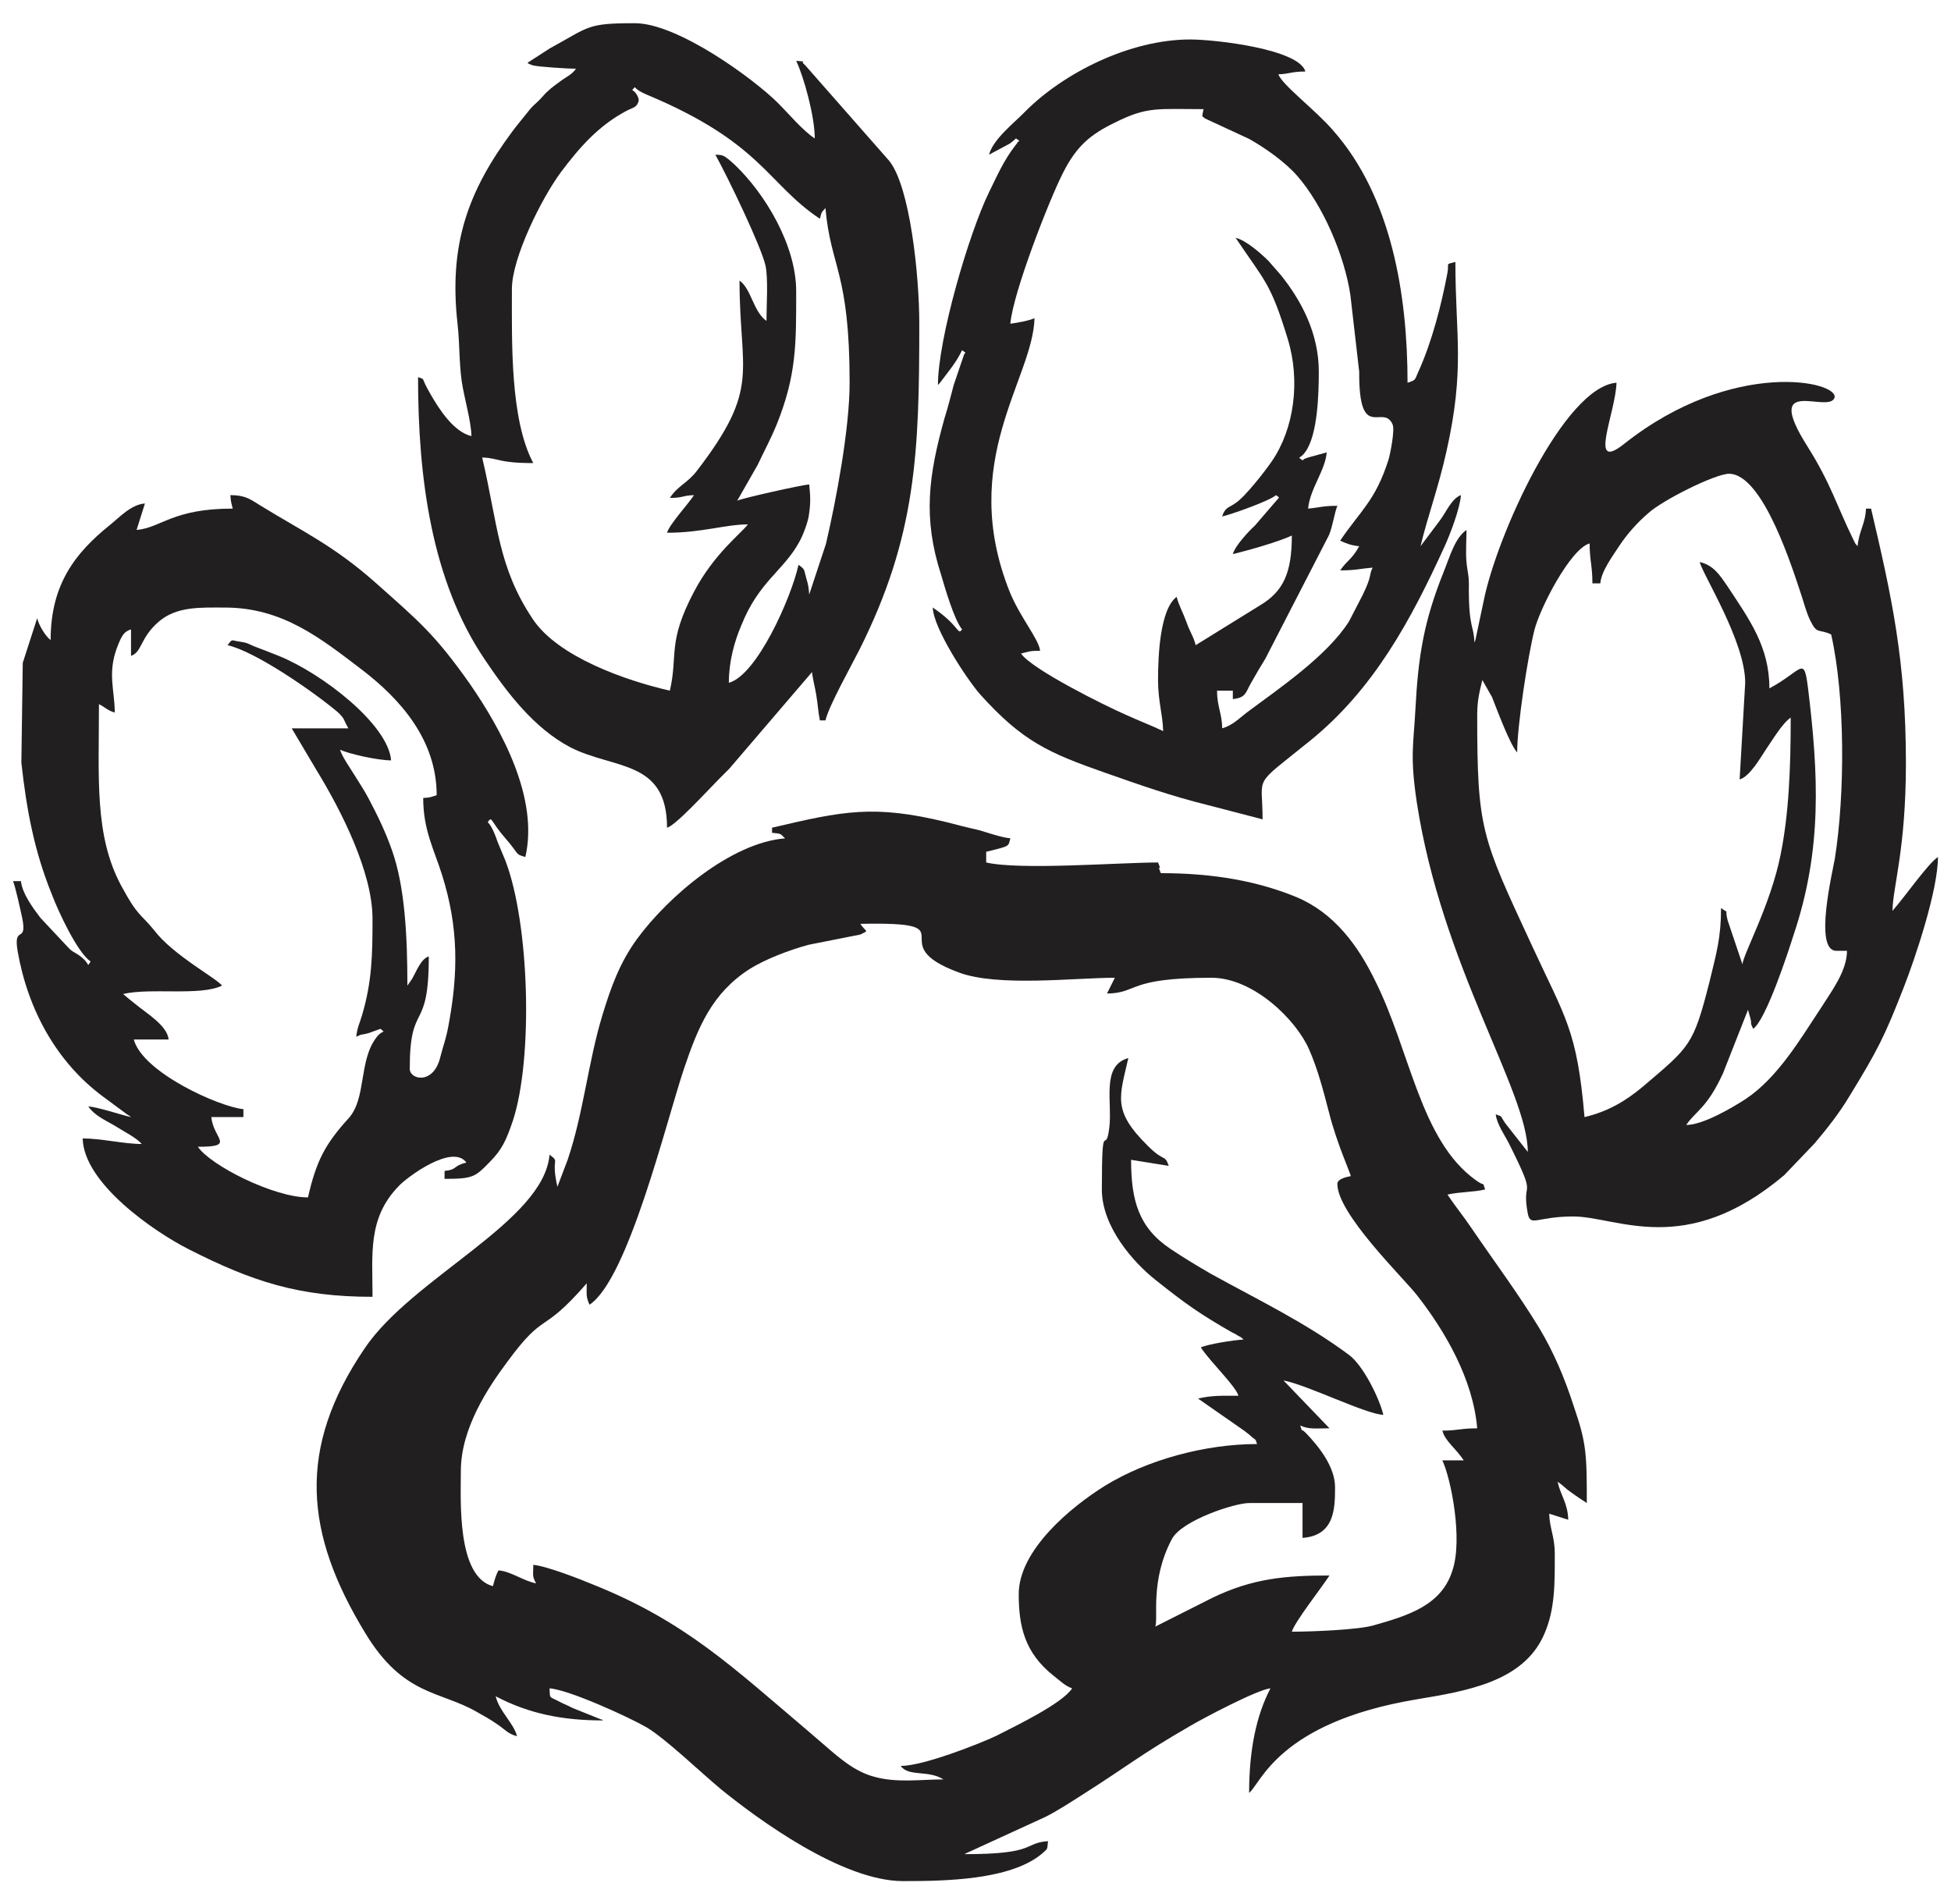 <?xml version="1.0" encoding="utf-8"?>
<!-- Generator: Adobe Illustrator 16.0.0, SVG Export Plug-In . SVG Version: 6.00 Build 0)  -->
<!DOCTYPE svg PUBLIC "-//W3C//DTD SVG 1.1 Tiny//EN" "http://www.w3.org/Graphics/SVG/1.1/DTD/svg11-tiny.dtd">
<svg version="1.1" baseProfile="tiny" id="Layer_1" xmlns="http://www.w3.org/2000/svg" xmlns:xlink="http://www.w3.org/1999/xlink"
	 x="0px" y="0px" width="119.055px" height="116.22px" viewBox="0 0 119.055 116.22" xml:space="preserve">
<g>
	<path fill-rule="evenodd" fill="#221F20" d="M52.498,56.381c6.888-0.142,1.077,1.162,6.037,2.977
		c2.382,0.879,7.058,0.313,9.497,0.313l-0.482,0.963c1.928-0.027,1.189-0.963,6.377-0.963c2.553,0,5.16,2.551,5.953,4.365
		c0.539,1.219,0.879,2.551,1.219,3.854c0.453,1.814,1.275,3.629,1.332,3.885c-0.283,0.057-0.822,0.17-0.822,0.482
		c0,1.813,3.998,5.697,4.848,6.773c1.73,2.211,3.43,5.131,3.686,8.137c-0.992,0-1.191,0.141-2.127,0.141
		c0.172,0.652,0.795,1.049,1.305,1.814h-1.305c0.539,1.162,1.248,4.791,0.625,6.689c-0.652,2.154-2.693,2.777-4.791,3.373
		c-0.906,0.283-3.855,0.396-5.018,0.396c0.17-0.594,1.758-2.607,2.297-3.43c-2.666,0-4.678,0.17-7.145,1.361l-3.486,1.758
		c0.199-0.482-0.34-2.807,1.021-5.357c0.623-1.135,3.826-2.184,4.705-2.184h3.26v2.127c1.955-0.143,1.984-1.787,1.984-3.09
		c0-1.248-0.992-2.494-1.785-3.316c-0.426-0.426-0.115,0.17-0.342-0.453c0.539,0.254,1.021,0.17,1.787,0.17l-2.807-2.92
		c1.475,0.283,5.045,2.068,6.094,2.098c-0.254-1.049-1.246-3.033-2.098-3.658c-2.664-1.982-5.527-3.344-8.447-4.959
		c-0.879-0.512-1.586-0.936-2.438-1.504c-1.955-1.303-2.41-2.975-2.41-5.441l2.297,0.369c-0.256-0.738-0.256-0.199-1.275-1.221
		c-2.184-2.154-1.729-2.975-1.191-5.357c-1.672,0.455-0.963,2.693-1.162,4.252c-0.227,1.844-0.453-0.906-0.453,3.771
		c0,2.295,1.957,4.479,3.289,5.527c1.814,1.445,2.691,2.068,4.676,3.203c0.113,0.057,0.199,0.084,0.313,0.17
		c0.34,0.199,0.143,0.057,0.369,0.256c-0.625,0.027-2.184,0.283-2.609,0.48c0.625,0.936,2.127,2.354,2.297,2.949
		c-1.076,0-1.588-0.029-2.467,0.17l2.807,1.955c0.17,0.143,0.283,0.199,0.453,0.369c0.256,0.227,0.229,0.084,0.342,0.453
		c-3.176,0-6.691,0.965-9.242,2.523c-2.154,1.332-5.301,3.969-5.301,6.633c0,1.984,0.369,3.572,2.098,4.961
		c0.369,0.283,0.738,0.652,1.162,0.793c-0.623,0.936-3.4,2.268-4.619,2.891c-1.078,0.512-4.479,1.844-5.84,1.844
		c0.481,0.68,1.673,0.227,2.607,0.822c-1.417,0-2.862,0.227-4.252-0.17c-1.162-0.313-2.098-1.135-2.919-1.844l-1.22-1.049
		c-4.422-3.74-7.369-6.576-12.954-8.814c-0.822-0.342-2.834-1.135-3.685-1.219c0,0.68-0.085,0.65,0.17,1.133
		c-0.822-0.17-1.531-0.736-2.296-0.793c-0.17,0.311-0.227,0.566-0.341,0.963c-2.211-0.596-1.955-5.244-1.955-7.029
		c0-2.607,1.672-5.104,2.834-6.662c2.353-3.203,2.013-1.531,4.848-4.791c0,0.709-0.057,0.795,0.17,1.305
		c2.353-1.559,4.648-11.055,5.754-14.371c0.879-2.607,1.729-4.648,4.025-6.123c0.964-0.596,2.353-1.135,3.601-1.475l3.146-0.623
		C53.064,56.75,52.866,56.92,52.498,56.381L52.498,56.381z M47.112,50.513v0.312c0.566,0.057,0.481,0.028,0.793,0.34
		c-3.26,0.255-7.114,3.515-9.042,6.151c-1.049,1.445-1.588,2.947-2.098,4.621c-0.879,2.891-1.162,6.01-2.126,8.844l-0.624,1.645
		c-0.425-1.844,0.198-1.447-0.481-1.957c-0.341,4.082-8.362,7.484-11.282,11.82c-4.139,6.096-3.685,11.283,0.057,17.406
		c2.324,3.826,4.563,3.486,6.804,4.789c0.396,0.227,0.821,0.453,1.219,0.738c0.481,0.311,0.651,0.594,1.219,0.736
		c-0.198-0.793-1.077-1.502-1.304-2.438c2.041,1.076,4.109,1.475,6.548,1.475c-0.028-0.029-0.085-0.086-0.113-0.059l-1.758-0.707
		c-0.312-0.17-0.567-0.256-0.879-0.426c-0.538-0.283-0.481-0.113-0.51-0.766c1.19,0.086,4.847,1.758,5.924,2.381
		c1.219,0.738,3.231,2.693,4.564,3.799c2.239,1.814,7.37,5.584,11.083,5.584c2.551,0,6.548-0.057,8.476-1.672
		c0.369-0.34,0.313-0.199,0.369-0.766c-1.531,0.113-0.652,0.793-5.074,0.793c0.027-0.027,0.084-0.084,0.084-0.057l4.82-2.211
		c0.736-0.367,1.559-0.906,2.268-1.359c2.691-1.701,3.57-2.467,6.576-4.195c0.709-0.426,4.139-2.24,4.902-2.297
		c-0.877,1.672-1.303,3.799-1.303,6.379c0.709-0.539,1.758-4.281,10.176-5.699c3.033-0.51,6.549-1.049,7.824-3.967
		c0.68-1.531,0.652-3.146,0.652-4.904c0-1.105-0.313-1.531-0.34-2.467l1.162,0.369c-0.029-1.021-0.455-1.445-0.652-2.324
		c0.34,0.227,0.453,0.396,0.822,0.65c0.311,0.229,0.65,0.455,0.963,0.652c0-3.033-0.027-3.656-0.793-5.896
		c-0.568-1.756-1.219-3.287-2.098-4.762c-1.275-2.098-2.779-4.109-4.168-6.15c-0.48-0.709-0.992-1.332-1.445-2.014
		c0.736-0.17,1.559-0.141,2.297-0.311c-0.199-0.568,0.057-0.113-0.568-0.568c-3.4-2.438-3.996-7.908-6.15-12.188
		c-1.049-2.154-2.494-4.111-4.762-5.075c-2.324-0.964-5.018-1.474-8.307-1.474c-0.283-0.68,0.113,0.028-0.17-0.652
		c-2.324,0-8.418,0.482-10.488,0v-0.652c1.504-0.369,1.332-0.312,1.475-0.822c-0.566-0.057-1.361-0.34-1.955-0.51
		c-0.652-0.142-1.305-0.312-1.956-0.481C53.319,49.096,51.449,49.493,47.112,50.513L47.112,50.513z"/>
	<path fill-rule="evenodd" fill="#221F20" d="M5.386,67.521c0.368,0.539,0.992,0.822,1.588,1.162
		c0.481,0.313,1.389,0.766,1.672,1.133c-1.077,0-2.466-0.34-3.6-0.34c0.057,2.723,4.309,5.67,6.491,6.775
		c3.855,1.955,6.689,2.891,11.196,2.891c0-2.578-0.312-4.789,1.588-6.746c0.453-0.51,3.288-2.637,4.139-1.445
		c-0.851,0.199-0.511,0.426-1.332,0.51v0.482c1.729,0,1.87-0.113,2.749-1.021c0.766-0.764,1.021-1.359,1.418-2.521
		c1.247-3.799,1.021-12.02-0.454-15.875c-0.17-0.425-0.312-0.737-0.481-1.162c-0.057-0.17-0.142-0.397-0.228-0.595
		c-0.17-0.34-0.17-0.369-0.368-0.595c0.283-0.397,0.113-0.114,1.105,1.02c0.822,0.936,0.539,0.936,1.19,1.106
		c0.822-3.572-1.417-7.71-3.373-10.545c-2.154-3.062-3.146-3.855-5.754-6.18c-2.552-2.268-4.479-3.146-7.059-4.734
		c-0.596-0.369-0.907-0.624-1.814-0.624c0.028,0.454,0.057,0.454,0.142,0.822c-3.685,0-4.337,1.163-5.867,1.304l0.51-1.616
		c-0.85,0.057-1.587,0.878-2.126,1.304c-2.154,1.729-3.628,3.657-3.628,7.03c-0.312-0.227-0.709-0.879-0.822-1.333L1.389,40.45
		l-0.085,6.095c0.313,2.863,0.794,5.414,1.843,7.994c0.425,1.134,1.587,3.6,2.381,4.139c-0.283,0.424,0.057,0.141-0.736-0.398
		c-0.341-0.227-0.397-0.197-0.652-0.48l-1.673-1.786c-0.453-0.596-1.105-1.474-1.19-2.24H0.794c0.142,0.312,0.453,1.758,0.566,2.268
		c0.313,1.615-0.566,0.34-0.283,2.012c0.624,3.572,2.381,6.775,5.216,8.873l1.417,1.049c0.284,0.199,0.085,0.029,0.284,0.199
		C7.257,68.004,6.038,67.578,5.386,67.521L5.386,67.521z M23.216,62.787c0.368,0.313,0.142,0-0.255,0.539
		c-1.077,1.418-0.596,3.686-1.673,4.904c-1.445,1.586-1.984,2.607-2.494,4.846c-2.098,0-5.953-1.955-6.719-3.09
		c2.354,0,0.936-0.48,0.822-1.813h1.956v-0.482c-1.474-0.143-6.151-2.24-6.689-4.252h2.126c-0.085-0.852-1.333-1.588-1.984-2.127
		c-0.283-0.227-0.539-0.424-0.794-0.65c1.701-0.398,4.706,0.141,6.038-0.512c-0.34-0.453-3.005-1.871-4.139-3.373
		c-0.851-1.048-0.992-0.822-2.013-2.721c-1.645-3.062-1.36-6.548-1.36-11.083c0.396,0.198,0.538,0.397,0.964,0.51
		c0-1.361-0.454-2.381,0.142-3.969c0.312-0.822,0.453-0.963,0.851-1.105v1.616c0.68-0.227,0.538-1.077,1.672-2.069
		c1.105-0.963,2.552-0.878,4.054-0.878c3.515,0,5.84,1.871,8.334,3.77c2.381,1.814,4.592,4.309,4.592,7.682
		c-0.368,0.114-0.368,0.142-0.822,0.17c0,1.984,0.681,3.175,1.163,4.734c0.991,3.174,0.991,5.924,0.368,9.213
		c-0.142,0.764-0.283,1.076-0.482,1.842c-0.396,1.729-1.87,1.418-1.87,0.736c0-4.223,1.162-2.068,1.162-6.859
		c-0.511,0.17-0.766,0.963-1.049,1.418L24.86,60.15c0-2.947-0.143-6.009-0.936-8.248c-0.397-1.134-0.879-2.126-1.418-3.146
		c-0.283-0.539-0.538-0.907-0.851-1.417c-0.312-0.51-0.765-1.134-0.906-1.587c0.538,0.255,2.296,0.652,3.118,0.652
		c-0.171-2.183-4.195-5.301-6.86-6.378c-0.51-0.198-0.992-0.396-1.53-0.595c-0.397-0.17-0.341-0.198-0.907-0.283
		c-0.454-0.057-0.369-0.199-0.681,0.227c1.729,0.397,5.272,2.863,6.718,4.082c0.454,0.425,0.341,0.454,0.652,0.992h-3.458l1.53,2.58
		c1.475,2.409,3.401,6.179,3.401,9.042c0,2.183-0.028,3.854-0.651,5.925c-0.142,0.48-0.283,0.709-0.34,1.275
		c0.396-0.199,0.283-0.086,0.765-0.227L23.216,62.787z"/>
	<path fill-rule="evenodd" fill="#221F20" d="M106.497,41.669l-0.34,5.896c0.623-0.17,1.275-1.333,1.615-1.843
		c0.396-0.567,0.992-1.587,1.502-1.928c0,3.09-0.113,5.896-0.623,8.391c-0.596,3.005-2.268,6.037-2.324,6.662l-0.906-2.693
		c-0.199-0.794,0.141-0.34-0.398-0.737c0,1.814-0.283,2.75-0.707,4.507c-0.992,3.912-1.191,3.941-4.082,6.406
		c-1.021,0.852-2.098,1.502-3.543,1.844c-0.455-5.33-1.164-6.039-3.232-10.518c-3.061-6.604-3.316-7.03-3.316-14.031
		c0-0.879,0.143-1.417,0.313-2.126l0.594,1.049c0.313,0.794,1.078,2.863,1.531,3.373c0-1.644,0.652-5.868,1.049-7.455
		c0.34-1.36,2.211-4.989,3.373-5.301c0,1.021,0.17,1.361,0.17,2.438h0.482c0.057-0.737,0.736-1.644,1.219-2.381
		c0.482-0.709,1.078-1.361,1.701-1.899c0.906-0.822,4.109-2.41,4.932-2.41c2.098,0,3.912,5.896,4.451,7.512
		c0.141,0.425,0.283,0.992,0.51,1.445c0.426,0.879,0.51,0.482,1.275,0.851c0.852,3.77,0.852,9.694,0.227,13.663
		c-0.141,0.822-1.303,5.641,0.086,5.641h0.652c0,1.246-0.965,2.494-1.588,3.486c-1.275,1.928-2.637,4.252-4.592,5.557
		c-0.738,0.48-2.58,1.586-3.629,1.586c0.566-0.85,1.248-0.992,2.24-3.146l1.529-3.883l0.143,0.51c0.113,0.426-0.057,0.17,0.17,0.652
		c0.793-0.539,2.182-4.818,2.467-5.726c1.756-5.216,1.529-9.78,0.877-15.109c-0.254-1.984-0.34-1.021-2.352,0.057
		c0-2.551-1.219-4.195-2.58-6.265c-0.453-0.652-0.822-1.247-1.672-1.445C103.917,35.093,106.497,39.146,106.497,41.669
		L106.497,41.669z M89.972,39.203c-0.029-1.021-0.34-0.851-0.34-3.26c0.027-0.851-0.086-0.992-0.143-1.644
		c-0.057-0.596,0-1.361,0-1.956c-0.709,0.482-1.02,1.644-1.389,2.551c-1.219,3.033-1.559,5.159-1.729,8.419
		c-0.113,2.126-0.34,2.806,0.084,5.641c1.531,10.007,6.775,17.659,6.775,21.345L91.87,68.57c-0.396-0.566-0.113-0.369-0.596-0.566
		c0.059,0.594,0.568,1.303,0.822,1.813c1.814,3.629,0.709,1.984,1.135,4.252c0.17,0.822,0.539,0.17,2.777,0.17
		c2.664,0,6.832,2.58,12.869-2.521l1.844-1.928c0.793-0.936,1.529-1.871,2.154-2.92c1.699-2.777,2.125-3.6,3.316-6.662
		c0.652-1.672,2.068-5.839,2.068-7.908c-0.652,0.453-1.955,2.353-2.777,3.288c0.027-1.474,0.822-3.77,0.822-9.014
		c0-6.293-0.879-10.205-2.127-15.534h-0.311c-0.029,0.907-0.426,1.361-0.512,2.296c-0.17-0.227-0.057,0-0.254-0.397
		c-0.992-2.013-1.361-3.401-2.807-5.698c-2.777-4.394,1.248-1.984,1.645-2.948c0.396-0.992-6.152-2.495-12.842,2.806
		c-2.211,1.757-0.51-1.871-0.453-3.742c-3.203,0.255-7.313,9.326-8.107,13.323l-0.51,2.41
		C89.999,39.118,89.999,39.175,89.972,39.203L89.972,39.203z"/>
	<path fill-rule="evenodd" fill="#221F20" d="M38.579,5.499c0.313-0.34-0.113-0.142,0.907,0.284
		c7.03,2.948,7.313,5.414,10.545,7.568c0.113-0.425,0.085-0.369,0.341-0.652c0.312,3.628,1.474,3.883,1.474,10.658
		c0,2.806-0.822,7.171-1.445,9.836l-1.021,3.09c-0.028-0.396-0.057-0.595-0.17-0.964c-0.171-0.595-0.058-0.539-0.482-0.85
		c-0.453,2.041-2.551,6.747-4.252,7.2c0-1.304,0.34-2.522,0.766-3.515c1.077-2.693,2.579-3.316,3.543-5.103
		c0.227-0.397,0.511-1.19,0.567-1.559c0.142-0.907,0.085-1.275,0.028-1.927c-0.454,0.028-4.139,0.85-4.394,0.992l1.247-2.183
		c0.425-0.907,0.765-1.502,1.162-2.466c1.219-3.033,1.19-4.933,1.19-8.136c0-2.806-1.899-5.953-3.742-7.71
		c-0.708-0.652-0.736-0.595-1.19-0.624c0.794,1.445,2.778,5.556,3.062,6.774c0.17,0.851,0.057,2.41,0.057,3.374
		c-0.822-0.595-0.907-1.928-1.644-2.466c0,5.669,1.332,6.491-2.608,11.622c-0.595,0.765-1.134,0.879-1.644,1.644
		c0.821,0,0.736-0.142,1.474-0.17c-0.368,0.567-1.502,1.786-1.645,2.296c2.126,0,3.572-0.51,4.933-0.51
		c-0.368,0.51-2.069,1.786-3.288,4.11c-1.645,3.118-0.964,3.855-1.474,6.038c-2.722-0.624-6.832-2.069-8.362-4.365
		c-2.126-3.175-2.126-5.754-3.09-9.865c1.021,0.029,0.936,0.34,3.118,0.34c-1.418-2.665-1.304-7.37-1.304-10.63
		c0-1.871,1.785-5.499,3.004-7.143c1.134-1.502,2.269-2.807,3.969-3.713c0.368-0.199,0.624-0.199,0.737-0.539
		C39.062,6.009,38.778,5.584,38.579,5.499L38.579,5.499z M38.722,1.417h0.028c2.607,0,7.256,3.402,8.73,4.876
		c0.651,0.652,1.53,1.701,2.239,2.154c0-1.361-0.681-3.798-1.134-4.734c0.822,0.085,0.142-0.057,0.538,0.255l5.131,5.839
		c1.275,1.559,1.843,6.973,1.843,9.95c0,7.824-0.17,12.955-3.656,19.899c-0.482,0.963-1.871,3.43-2.069,4.309h-0.341
		c-0.113-0.567-0.113-0.907-0.227-1.587c-0.085-0.51-0.198-0.879-0.255-1.361l-5.046,5.896c-0.028,0.028-0.057,0.057-0.085,0.085
		l-0.17,0.17c-0.142,0.142-0.17,0.17-0.312,0.312c-0.794,0.794-2.693,2.892-3.232,3.033c0-4.167-3.231-3.543-5.896-4.904
		c-2.211-1.162-3.855-3.316-5.244-5.386c-3.231-4.791-4.054-11.055-4.054-17.207c0.511,0.199,0.085-0.113,0.766,1.049
		c0.538,0.936,1.417,2.296,2.494,2.551c-0.028-0.964-0.425-2.239-0.595-3.345c-0.171-1.276-0.113-2.211-0.256-3.515
		c-0.538-4.819,0.624-8.079,3.346-11.735c0.34-0.454,0.538-0.68,0.878-1.105c0.454-0.595,0.482-0.482,0.964-1.021
		c0.341-0.397,0.624-0.595,1.049-0.907c0.369-0.283,0.737-0.425,0.992-0.793c-0.453,0-2.239-0.114-2.607-0.199
		c-0.624-0.198-0.198-0.198-0.17-0.283l1.19-0.766C36,1.616,35.802,1.417,38.722,1.417L38.722,1.417z"/>
	<path fill-rule="evenodd" fill="#221F20" d="M56.92,37.077c0.028,1.247,2.069,4.365,2.892,5.301
		c2.578,2.863,4.166,3.572,7.652,4.791c2.098,0.737,4.025,1.417,6.209,1.956l3.373,0.878c0-2.806-0.682-1.899,2.891-4.791
		c3.883-3.146,6.152-7.342,8.221-11.877c0.313-0.681,0.936-2.296,0.992-3.118c-0.566,0.198-0.906,1.049-1.275,1.531l-1.191,1.587
		c0.455-1.899,1.078-3.515,1.588-5.811c1.135-5.074,0.539-7.03,0.539-11.537c-0.652,0.17-0.369,0.028-0.482,0.652
		c-0.369,1.956-0.936,4.195-1.785,6.066c-0.227,0.482-0.113,0.482-0.652,0.652c0-5.329-0.965-11.367-4.564-15.42
		c-1.02-1.191-3.117-2.778-3.316-3.402c0.738-0.028,0.766-0.17,1.645-0.17c-0.369-1.361-5.471-1.956-7.029-1.956
		c-3.686,0-7.711,2.041-10.035,4.366c-0.68,0.708-1.984,1.701-2.24,2.665l1.275-0.681c0.172-0.142,0.256-0.198,0.369-0.312
		l0.199,0.142c0,0.057-0.113,0.057-0.113,0.113c-0.029,0.085-0.113,0.142-0.143,0.199c-0.68,0.878-1.105,1.842-1.588,2.834
		c-1.246,2.551-3.117,8.986-3.117,11.764c0.028-0.028,0.085-0.113,0.085-0.085l0.709-0.936c0.312-0.425,0.453-0.652,0.68-1.105
		l0.198,0.142c0,0.057-0.084,0.085-0.084,0.142l-0.625,1.842c-0.169,0.624-0.339,1.333-0.566,2.041
		c-0.963,3.458-1.332,6.066-0.198,9.553c0.198,0.68,0.794,2.75,1.275,3.316C58.422,38.806,58.592,38.211,56.92,37.077L56.92,37.077z
		 M77.868,30.217c0.227,0.198,0.254,0.057-0.057,0.425l-1.219,1.417c-0.426,0.397-1.221,1.248-1.361,1.758
		c0.936-0.227,2.834-0.766,3.6-1.134c0,2.268-0.51,3.402-1.928,4.252l-3.939,2.438c-0.143-0.567-0.34-0.765-0.566-1.417
		c-0.229-0.624-0.455-0.992-0.596-1.53c-1.021,0.765-1.135,3.6-1.135,5.074c0,1.304,0.283,2.069,0.313,3.118
		c-0.709-0.34-1.531-0.652-2.268-0.992c-1.248-0.539-5.754-2.778-6.406-3.742c0.482-0.113,0.51-0.17,1.162-0.17
		c-0.057-0.681-1.219-2.041-1.844-3.572c-3.202-7.994,1.418-13.011,1.504-16.725c-0.283,0.142-1.049,0.284-1.475,0.34
		c0.17-1.928,2.41-7.653,3.232-9.241c0.793-1.559,1.615-2.296,3.146-3.033c1.982-0.992,2.578-0.822,5.414-0.822L73.39,6.917
		c0,0.283-0.143,0.057,0.141,0.312l2.693,1.248c0.963,0.539,2.211,1.417,2.947,2.268c1.531,1.757,2.863,4.791,3.232,7.257
		l0.539,4.677c-0.029,4.394,1.473,1.899,2.041,3.231c0.141,0.34-0.143,1.786-0.256,2.154c-0.793,2.494-1.701,3.09-2.947,4.932
		c0.367,0.17,0.65,0.284,1.162,0.34c-0.455,0.822-0.709,0.822-1.162,1.474c0.963,0,1.275-0.113,1.982-0.17
		c-0.254,0.51,0,0.425-0.623,1.701l-0.822,1.587c-1.332,2.098-4.252,4.082-6.236,5.556c-0.48,0.369-0.879,0.793-1.502,0.964
		c0-0.879-0.313-1.333-0.313-2.296h0.965v0.51c0.822-0.085,0.766-0.396,1.133-1.021c0.285-0.51,0.539-0.935,0.852-1.445l3.883-7.541
		c0.227-0.539,0.34-1.389,0.51-1.786c-0.906,0-1.105,0.113-1.785,0.17c0.113-1.219,1.049-2.324,1.135-3.43l-1.135,0.312
		c-0.453,0.17-0.113,0.029-0.34,0.17c-0.369-0.255-0.143-0.057,0.17-0.51c0.766-1.049,0.822-3.628,0.822-4.904
		c0-2.353-1.078-4.337-2.297-5.868l-0.766-0.878c-0.453-0.454-1.389-1.276-2.012-1.417c1.785,2.665,2.125,2.721,3.174,6.151
		c0.795,2.58,0.398,5.499-0.963,7.483c-0.426,0.624-1.645,2.183-2.211,2.551c-0.396,0.283-0.652,0.255-0.822,0.822
		C75.089,31.408,77.442,30.586,77.868,30.217L77.868,30.217z"/>
</g>
</svg>
